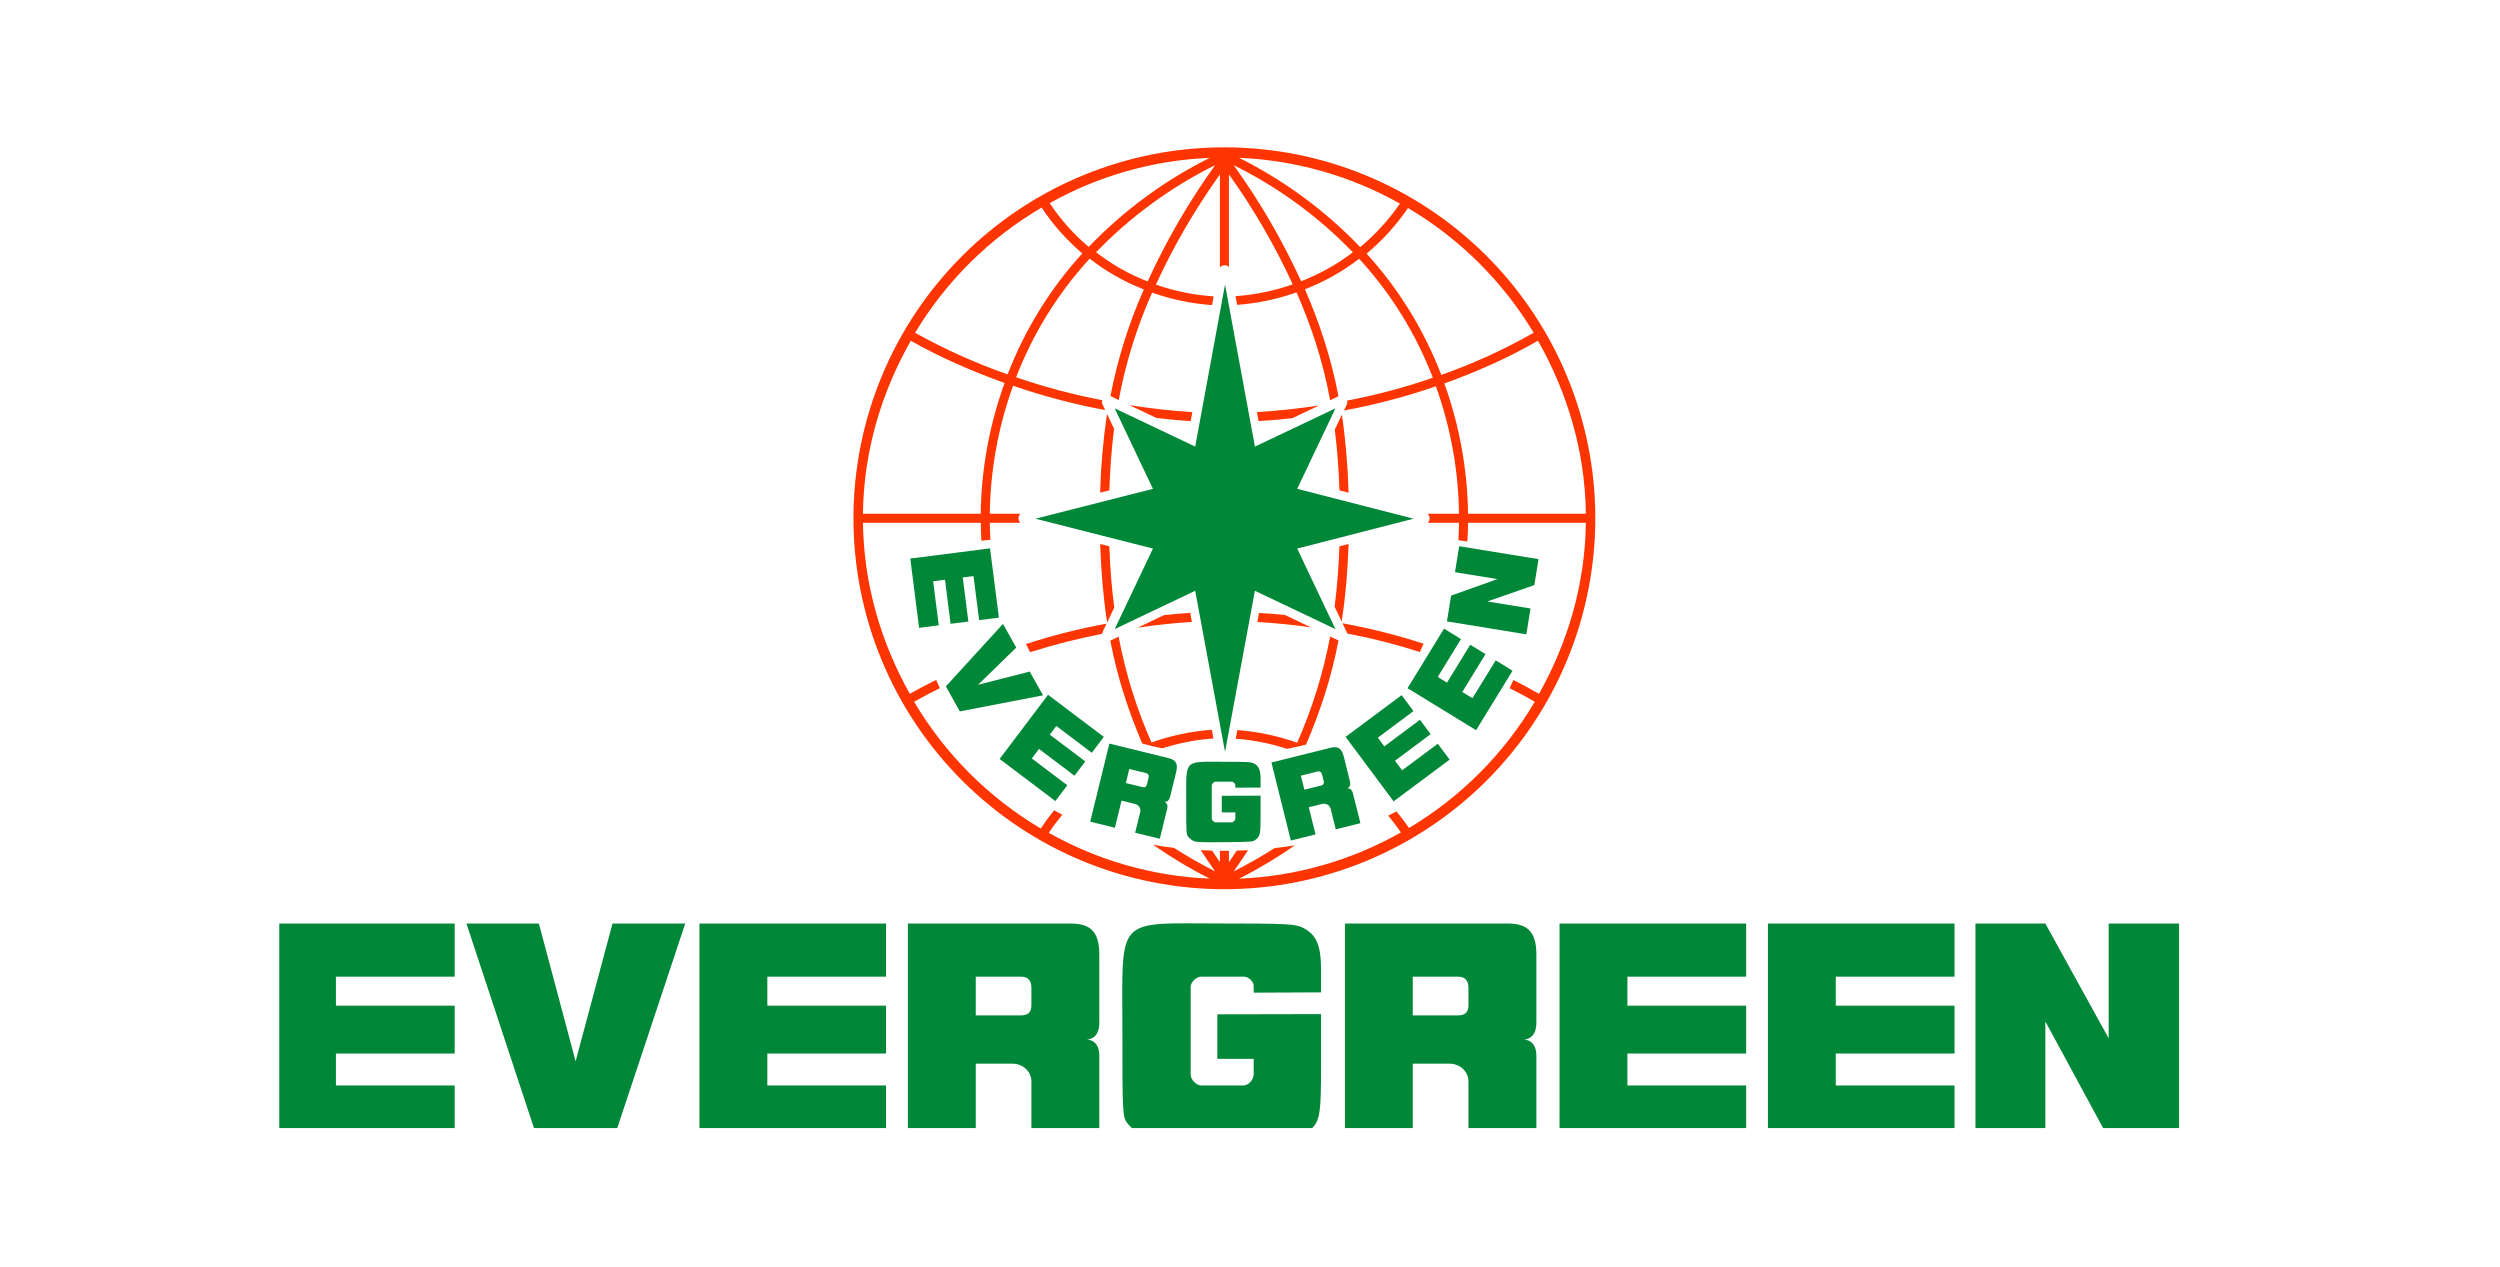 <svg width="73" height="37" viewBox="0 0 73 37" fill="none" xmlns="http://www.w3.org/2000/svg">
<g clip-path="url(#clip0_3799_4642)">
<path d="M35.752 4.302C32.88 4.302 30.125 5.444 28.094 7.475C26.063 9.506 24.922 12.26 24.921 15.133C24.921 18.005 26.062 20.76 28.093 22.791C30.125 24.823 32.879 25.964 35.752 25.965C38.624 25.964 41.379 24.823 43.41 22.792C45.441 20.761 46.582 18.006 46.583 15.134C46.583 12.261 45.441 9.507 43.41 7.475C41.379 5.444 38.624 4.302 35.752 4.302ZM36.179 4.608C37.829 4.677 39.439 5.135 40.878 5.945C40.552 6.42 40.161 6.848 39.718 7.215C38.697 6.15 37.5 5.267 36.179 4.608ZM35.323 4.61C34.005 5.267 32.809 6.147 31.79 7.21C31.352 6.84 30.969 6.409 30.651 5.932C32.084 5.13 33.683 4.677 35.323 4.61ZM35.482 4.823C34.716 5.888 34.056 7.025 33.511 8.218C32.977 8.01 32.473 7.728 32.006 7.365C33.01 6.325 34.186 5.465 35.482 4.823ZM36.024 4.823C37.321 5.465 38.498 6.325 39.503 7.367C39.042 7.719 38.534 8.003 37.993 8.212C37.449 7.021 36.789 5.886 36.024 4.823ZM35.621 5.092V7.809C35.637 7.79 35.657 7.775 35.679 7.764C35.701 7.753 35.725 7.747 35.75 7.745C35.775 7.744 35.799 7.747 35.822 7.756C35.846 7.764 35.867 7.777 35.885 7.794V5.092C36.606 6.101 37.23 7.176 37.748 8.303C37.21 8.492 36.648 8.608 36.079 8.648L36.126 8.902C36.717 8.857 37.3 8.735 37.859 8.538C38.282 9.507 38.629 10.528 38.839 11.687L39.078 11.573L39.083 11.571C38.867 10.428 38.521 9.41 38.104 8.447C38.665 8.228 39.197 7.935 39.688 7.556C40.617 8.569 41.347 9.748 41.839 11.031C41.022 11.313 40.185 11.536 39.336 11.697C39.344 11.737 39.341 11.78 39.324 11.819L39.243 11.986C40.155 11.819 41.05 11.584 41.928 11.28C42.358 12.475 42.586 13.732 42.603 15.001H41.684C41.702 15.018 41.717 15.038 41.727 15.06C41.737 15.083 41.743 15.107 41.743 15.132C41.744 15.157 41.74 15.181 41.731 15.204C41.721 15.227 41.708 15.248 41.69 15.266H42.603C42.601 15.437 42.595 15.605 42.585 15.775L42.846 15.812C42.859 15.629 42.866 15.448 42.867 15.266H46.307C46.284 17.085 45.772 18.772 44.94 20.26C44.695 20.118 44.445 19.983 44.191 19.856L44.081 20.095C44.329 20.22 44.574 20.351 44.816 20.491C43.919 22.008 42.656 23.276 41.142 24.178C41.028 24.008 40.904 23.848 40.778 23.693C40.699 23.736 40.617 23.778 40.536 23.818C40.668 23.975 40.791 24.138 40.906 24.307C39.461 25.126 37.841 25.589 36.181 25.657C36.767 25.362 37.306 25.035 37.81 24.684C37.614 24.716 37.416 24.743 37.217 24.765C36.831 25.011 36.433 25.238 36.024 25.444C36.171 25.237 36.307 25.032 36.444 24.826C36.334 24.832 36.224 24.835 36.112 24.838C36.036 24.95 35.966 25.063 35.885 25.174V24.844L35.771 24.845L35.621 24.842V25.174C35.542 25.063 35.47 24.95 35.394 24.838C35.282 24.834 35.171 24.829 35.06 24.823C35.197 25.031 35.334 25.236 35.482 25.444C35.07 25.235 34.668 25.006 34.279 24.757C34.076 24.733 33.873 24.703 33.671 24.667C34.183 25.025 34.731 25.357 35.325 25.656C33.675 25.588 32.065 25.13 30.626 24.32C30.749 24.132 30.882 23.957 31.021 23.79C30.941 23.749 30.863 23.705 30.783 23.661C30.643 23.831 30.512 24.009 30.391 24.193C28.866 23.29 27.594 22.016 26.692 20.491C26.938 20.351 27.19 20.22 27.445 20.094C27.406 20.015 27.372 19.933 27.335 19.854C27.075 19.981 26.818 20.116 26.566 20.259C25.733 18.772 25.223 17.085 25.198 15.265H28.639C28.64 15.441 28.648 15.614 28.657 15.789L28.92 15.762C28.911 15.596 28.904 15.432 28.903 15.265H29.794C29.777 15.247 29.763 15.227 29.754 15.204C29.744 15.181 29.74 15.157 29.74 15.132C29.74 15.107 29.746 15.083 29.756 15.061C29.765 15.038 29.78 15.018 29.798 15.001H28.902C28.919 13.726 29.148 12.463 29.582 11.264C30.457 11.567 31.354 11.803 32.27 11.974L32.197 11.818C32.177 11.777 32.173 11.729 32.186 11.686C31.333 11.522 30.493 11.298 29.671 11.017C30.164 9.738 30.892 8.562 31.819 7.552C32.299 7.928 32.832 8.231 33.4 8.451C32.958 9.449 32.631 10.493 32.425 11.565L32.44 11.572L32.667 11.681C32.868 10.601 33.195 9.549 33.642 8.545C34.206 8.744 34.795 8.867 35.392 8.909L35.438 8.654C34.863 8.616 34.297 8.501 33.753 8.311C34.255 7.21 34.868 6.154 35.621 5.092ZM30.416 6.06C30.758 6.582 31.16 7.021 31.603 7.4C30.663 8.432 29.924 9.63 29.423 10.932C28.489 10.605 27.585 10.199 26.721 9.717C27.628 8.208 28.897 6.952 30.416 6.06ZM41.114 6.074C42.62 6.965 43.881 8.217 44.783 9.717C43.922 10.206 43.019 10.618 42.086 10.948C41.585 9.642 40.846 8.44 39.905 7.405C40.368 7.019 40.775 6.571 41.114 6.074ZM26.594 9.949C27.463 10.443 28.386 10.841 29.334 11.183C28.89 12.408 28.654 13.698 28.637 15.001H25.198C25.221 13.157 25.744 11.449 26.596 9.949M44.909 9.949C45.76 11.451 46.284 13.158 46.307 15.001H42.867C42.849 13.704 42.615 12.419 42.175 11.198C43.115 10.857 44.036 10.454 44.909 9.949ZM32.98 11.83L33.77 12.205C34.102 12.244 34.434 12.277 34.768 12.297L34.816 12.034C34.2 11.997 33.588 11.925 32.98 11.83ZM38.518 11.839C37.914 11.93 37.309 11.998 36.702 12.033L36.751 12.296C37.081 12.277 37.41 12.247 37.737 12.211L38.518 11.839ZM32.324 12.085C32.212 12.848 32.145 13.616 32.125 14.387L32.393 14.318C32.413 13.683 32.46 13.085 32.531 12.521L32.324 12.085ZM39.183 12.109L38.976 12.544C39.045 13.103 39.092 13.692 39.112 14.318L39.379 14.387C39.354 13.572 39.289 12.816 39.183 12.109ZM32.125 15.885C32.152 16.704 32.219 17.466 32.328 18.177L32.536 17.74C32.464 17.177 32.413 16.585 32.393 15.952L32.125 15.885ZM39.379 15.885L39.111 15.953C39.089 16.576 39.041 17.161 38.971 17.717L39.178 18.152C39.285 17.448 39.353 16.696 39.379 15.885ZM34.754 17.896C34.499 17.912 34.245 17.934 33.991 17.961L33.222 18.327C33.746 18.251 34.272 18.193 34.803 18.16L34.754 17.896ZM36.764 17.897L36.715 18.162C37.238 18.192 37.758 18.245 38.276 18.317L37.52 17.958C37.268 17.933 37.017 17.913 36.764 17.897ZM39.2 18.199L39.322 18.453C39.327 18.468 39.332 18.481 39.334 18.497C40.055 18.634 40.762 18.814 41.459 19.038C41.497 18.961 41.532 18.877 41.569 18.796C40.794 18.544 40.002 18.345 39.2 18.199ZM32.312 18.21C31.515 18.357 30.729 18.556 29.958 18.806C29.997 18.886 30.038 18.965 30.08 19.044C30.769 18.825 31.47 18.647 32.18 18.509C32.183 18.489 32.188 18.471 32.196 18.453L32.312 18.21ZM38.84 18.586C38.639 19.654 38.316 20.694 37.877 21.688C37.313 21.487 36.726 21.363 36.13 21.318L36.083 21.572C36.591 21.605 37.09 21.709 37.58 21.865C37.773 21.828 37.958 21.79 38.136 21.742C38.538 20.802 38.873 19.813 39.084 18.702C39.082 18.701 39.079 18.7 39.077 18.698L38.84 18.586ZM32.664 18.592L32.44 18.698L32.421 18.707C32.63 19.802 32.958 20.782 33.354 21.711C33.541 21.765 33.736 21.811 33.94 21.851C34.428 21.698 34.926 21.595 35.433 21.565L35.386 21.309C34.784 21.353 34.191 21.478 33.623 21.681C33.186 20.692 32.864 19.655 32.664 18.592Z" fill="#FE3501"/>
<path d="M37.126 22.265L37.693 24.544L38.414 24.364L38.216 23.572L38.609 23.474C38.713 23.448 38.826 23.507 38.853 23.611L39.004 24.216L39.724 24.037L39.505 23.164C39.471 23.026 39.388 23.012 39.329 23.022C39.387 23.006 39.452 22.949 39.417 22.81L39.237 22.086C39.171 21.82 39.035 21.789 38.846 21.837L37.126 22.265ZM37.985 22.65L38.467 22.529C38.541 22.512 38.587 22.545 38.604 22.618L38.652 22.806C38.67 22.879 38.642 22.921 38.569 22.94L38.088 23.059L37.985 22.65Z" fill="#008738"/>
<path d="M41.1 20.095L42.166 18.356L42.661 18.662L41.982 19.767L42.252 19.933L42.931 18.826L43.377 19.1L42.698 20.206L42.996 20.388L43.675 19.282L44.167 19.585L43.101 21.322L41.1 20.095Z" fill="#008738"/>
<path d="M39.291 21.517L40.927 20.298L41.273 20.764L40.233 21.54L40.422 21.794L41.463 21.018L41.775 21.437L40.734 22.213L40.942 22.493L41.983 21.717L42.329 22.181L40.693 23.399L39.291 21.517Z" fill="#008738"/>
<path d="M28.909 16.012L29.168 18.035L28.591 18.108L28.426 16.822L28.113 16.862L28.276 18.149L27.757 18.215L27.594 16.928L27.247 16.972L27.412 18.259L26.838 18.332L26.58 16.31L28.909 16.012Z" fill="#008738"/>
<path d="M42.251 18.145L42.373 17.391L43.724 16.91L42.486 16.708L42.608 15.95L44.925 16.327L44.803 17.085L43.429 17.563L44.691 17.768L44.569 18.523L42.251 18.145Z" fill="#008738"/>
<path d="M34.837 24.549C34.788 24.524 34.722 24.469 34.693 24.427C34.639 24.357 34.638 24.322 34.638 23.42C34.638 22.149 34.549 22.244 35.723 22.244C36.427 22.244 36.529 22.249 36.61 22.291C36.759 22.366 36.809 22.482 36.809 22.759V22.997L36.072 23V22.927C36.072 22.878 36.014 22.825 35.965 22.825H35.5C35.446 22.825 35.384 22.884 35.384 22.938V23.895C35.384 23.95 35.445 24.013 35.5 24.013H35.964C36.018 24.013 36.072 23.949 36.072 23.894V23.723H35.676V23.237L36.809 23.234V23.777C36.809 24.368 36.798 24.421 36.655 24.526C36.583 24.58 36.545 24.585 35.754 24.592C35.008 24.598 34.919 24.592 34.837 24.549Z" fill="#008738"/>
<path d="M32.394 21.713L31.834 23.993L32.555 24.17L32.749 23.378L33.142 23.474C33.246 23.5 33.321 23.605 33.295 23.709L33.146 24.316L33.867 24.491L34.081 23.617C34.114 23.479 34.047 23.429 33.991 23.41C34.048 23.423 34.134 23.403 34.168 23.263L34.345 22.539C34.411 22.271 34.305 22.182 34.117 22.136L32.394 21.713ZM32.975 22.455L33.457 22.572C33.531 22.59 33.555 22.641 33.538 22.715L33.492 22.903C33.474 22.976 33.431 23 33.357 22.983L32.875 22.865L32.975 22.455Z" fill="#008738"/>
<path d="M30.603 20.288L32.231 21.517L31.88 21.981L30.845 21.199L30.654 21.452L31.69 22.233L31.375 22.651L30.339 21.869L30.129 22.148L31.165 22.929L30.816 23.391L29.189 22.161L30.603 20.288Z" fill="#008738"/>
<path d="M29.287 18.218L29.674 18.91L28.558 19.996L30.067 19.61L30.457 20.304L28.027 20.772L27.619 20.043L29.287 18.218Z" fill="#008738"/>
<path d="M38.994 18.369L36.643 17.251L35.771 21.956L34.9 17.251L32.549 18.369L33.666 16.018L30.235 15.146L33.666 14.274L32.549 11.924L34.9 13.041L35.771 8.309L36.644 13.041L38.995 11.924L37.878 14.274L41.275 15.146L37.878 16.018L38.994 18.369Z" fill="#008738"/>
<path d="M39.272 26.967V33.24H41.253V31.06H42.336C42.622 31.06 42.879 31.285 42.879 31.572V33.24H44.862V30.834C44.862 30.454 44.654 30.366 44.498 30.354C44.654 30.351 44.862 30.244 44.862 29.861V27.867C44.862 27.132 44.529 26.967 44.012 26.967H39.272ZM41.253 28.519H42.579C42.779 28.519 42.879 28.637 42.879 28.838V29.356C42.879 29.555 42.779 29.649 42.579 29.649H41.253V28.519Z" fill="#008738"/>
<path d="M51.623 26.967H57.072V28.519H53.605V29.366H57.072V30.764H53.605V31.695H57.072V33.24H51.623V26.967Z" fill="#008738"/>
<path d="M45.539 26.967H50.988V28.519H47.52V29.366H50.988V30.764H47.52V31.695H50.988V33.24H45.538L45.539 26.967Z" fill="#008738"/>
<path d="M7.828 26.967H13.277V28.519H9.809V29.366H13.277V30.764H9.809V31.695H13.277V33.24H7.828V26.967Z" fill="#008738"/>
<path d="M57.683 26.967H59.724L61.573 30.319V26.967H63.628V33.24H61.573L59.724 29.825V33.24H57.683V26.967Z" fill="#008738"/>
<path d="M33.309 33.126C33.16 33.044 33.028 32.933 32.92 32.801C32.778 32.609 32.774 32.52 32.774 30.106C32.774 26.709 32.537 26.966 35.675 26.966C37.555 26.966 37.826 26.98 38.043 27.089C38.443 27.291 38.575 27.601 38.575 28.342V28.977L36.608 28.986V28.787C36.608 28.657 36.451 28.518 36.321 28.518H35.076C34.933 28.518 34.768 28.675 34.768 28.819V31.376C34.768 31.524 34.929 31.695 35.077 31.695H36.314C36.46 31.695 36.608 31.519 36.608 31.374V30.918H35.546V29.618L38.575 29.612V31.059C38.575 32.638 38.547 32.781 38.164 33.064C37.972 33.205 37.869 33.22 35.758 33.239C33.763 33.256 33.529 33.239 33.309 33.126Z" fill="#008738"/>
<path d="M26.51 26.967V33.24H28.492V31.06H29.574C29.86 31.06 30.117 31.285 30.117 31.572V33.24H32.1V30.834C32.1 30.454 31.893 30.366 31.736 30.354C31.893 30.351 32.1 30.244 32.1 29.861V27.867C32.1 27.132 31.767 26.967 31.25 26.967H26.51ZM28.492 28.519H29.817C30.017 28.519 30.117 28.637 30.117 28.838V29.356C30.117 29.555 30.017 29.649 29.817 29.649H28.492V28.519Z" fill="#008738"/>
<path d="M20.424 26.967H25.873V28.519H22.406V29.366H25.873V30.764H22.406V31.695H25.873V33.24H20.424V26.967Z" fill="#008738"/>
<path d="M13.62 26.967H15.735L16.808 30.99L17.885 26.967H20.009L17.924 33.24H15.691L13.62 26.967Z" fill="#008738"/>
</g>
<defs>
<clipPath id="clip0_3799_4642">
<rect width="55.8" height="29.016" fill="white" transform="translate(8.155 3.924)"/>
</clipPath>
</defs>
</svg>
